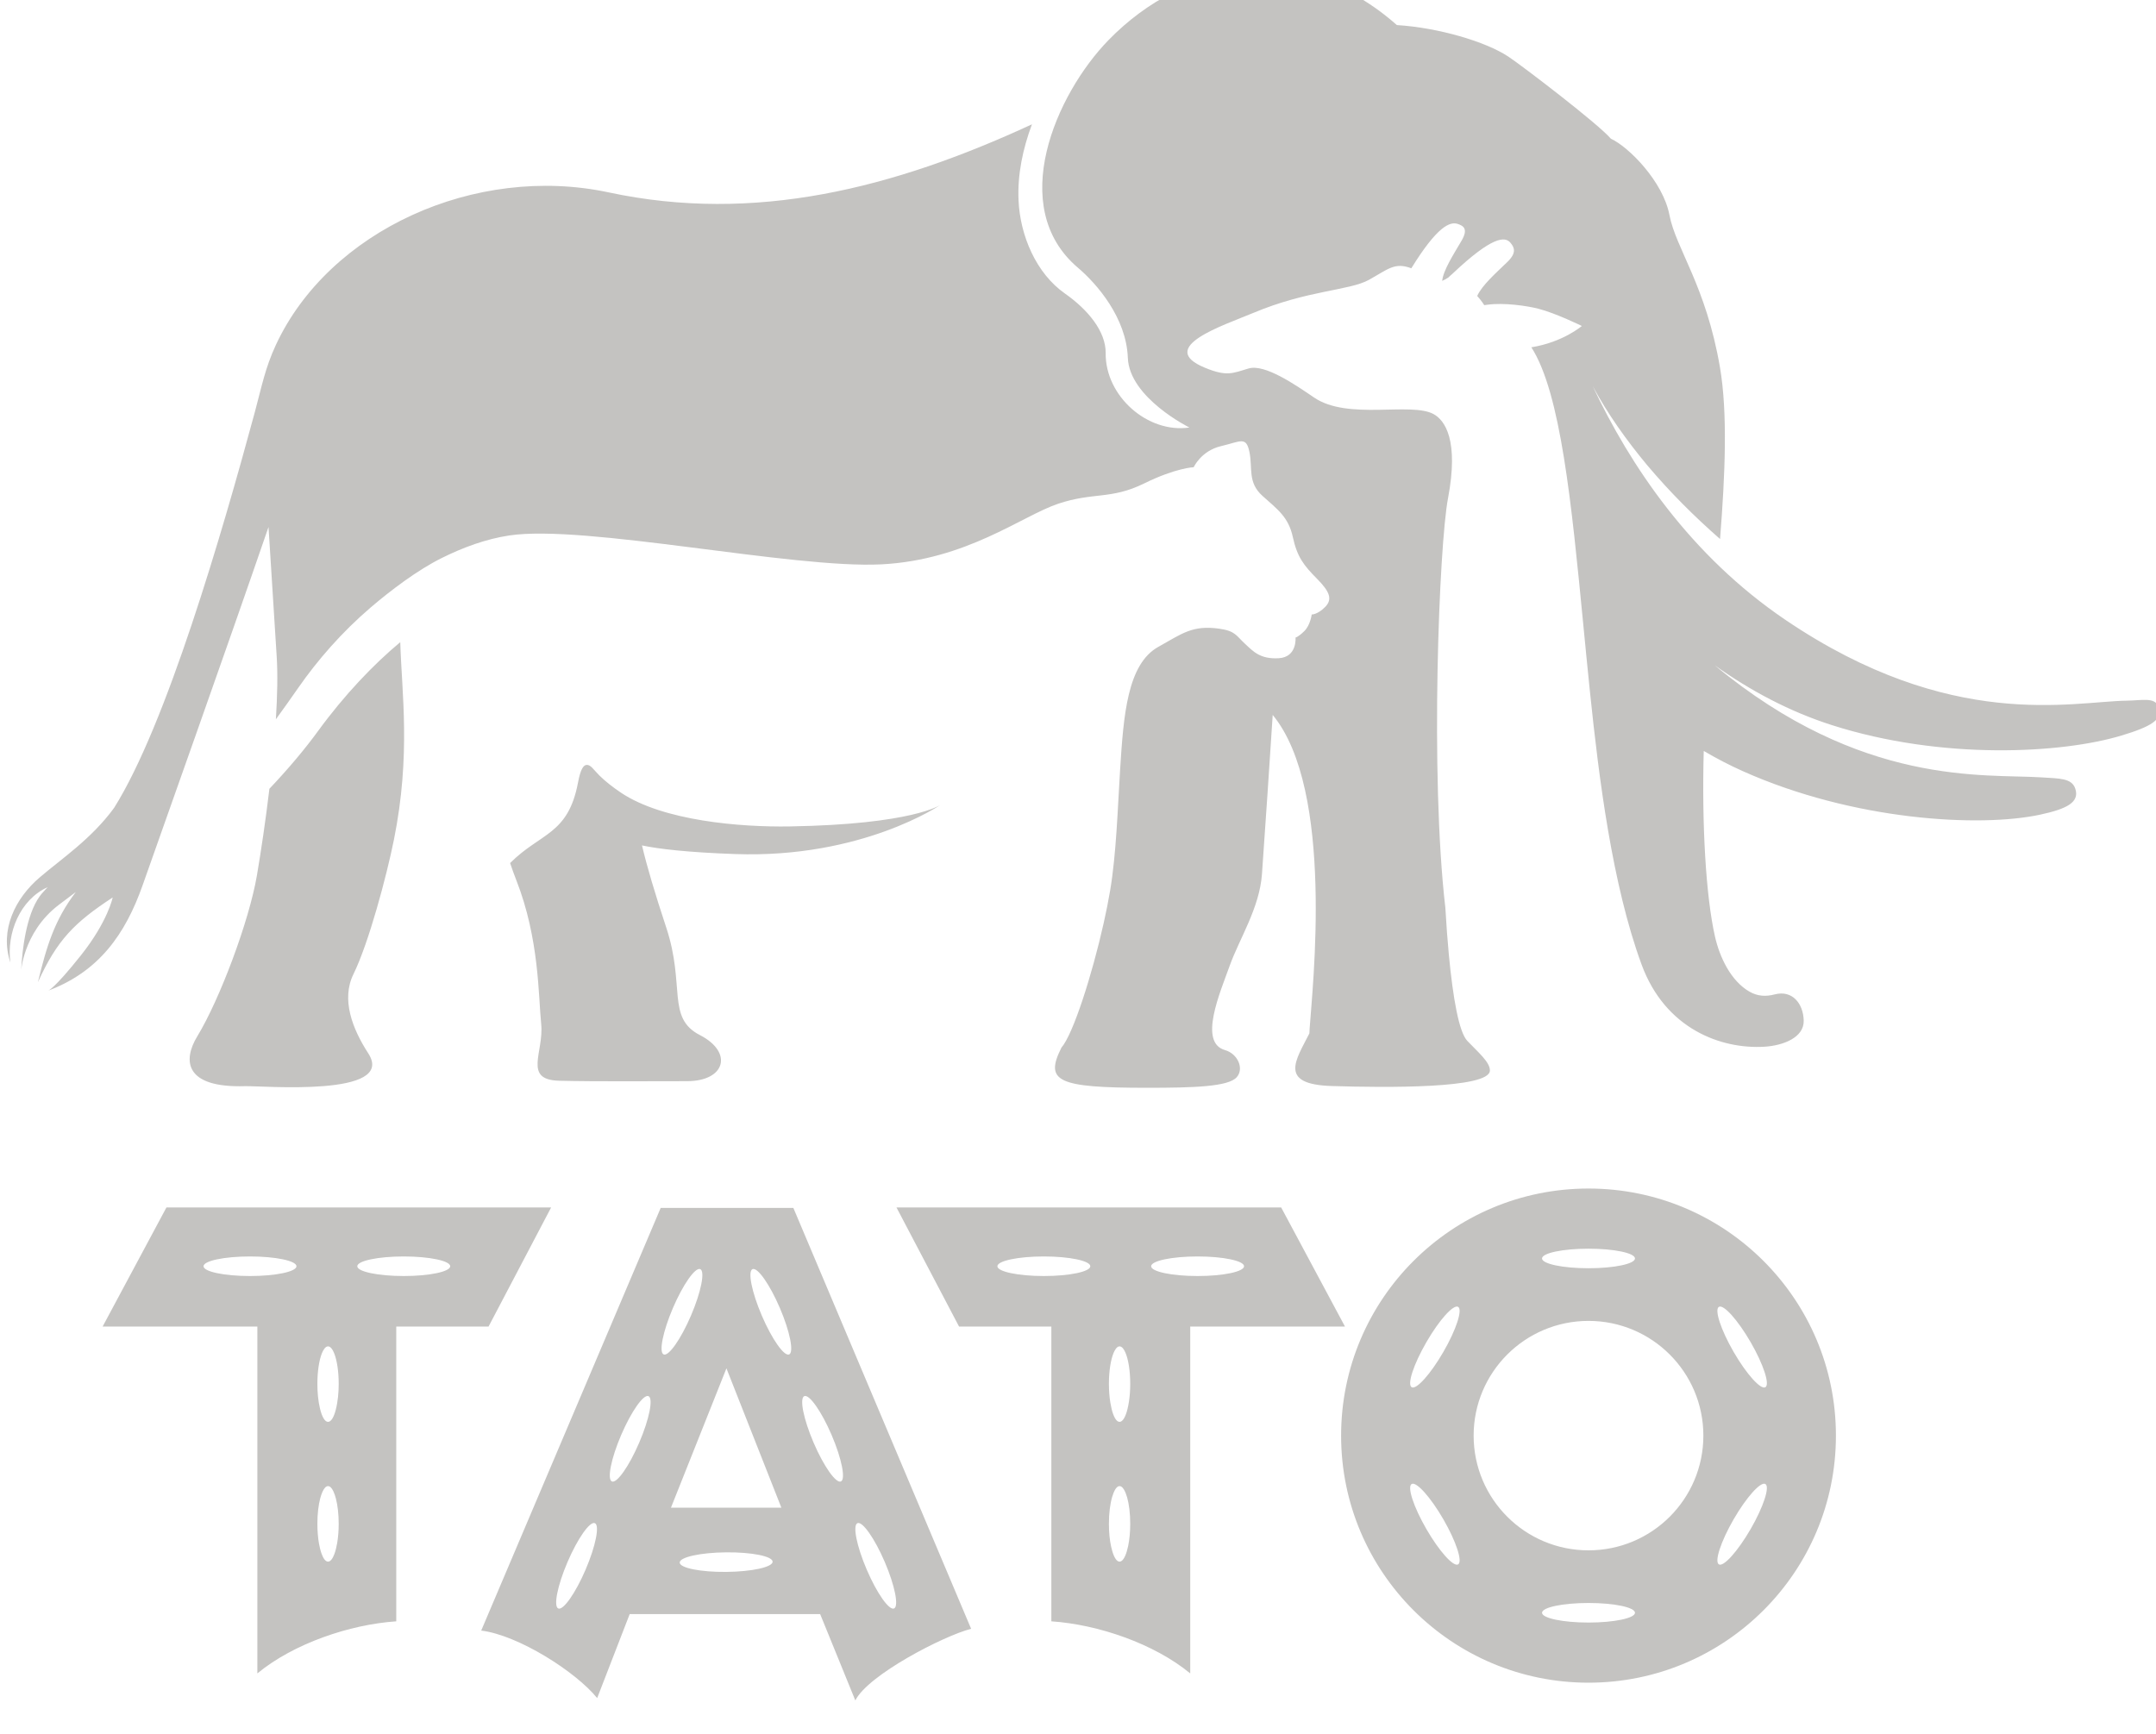 <svg xmlns="http://www.w3.org/2000/svg" xmlns:xlink="http://www.w3.org/1999/xlink" xmlns:serif="http://www.serif.com/" width="100%" height="100%" viewBox="0 0 46 37" xml:space="preserve" style="fill-rule:evenodd;clip-rule:evenodd;stroke-linejoin:round;stroke-miterlimit:2;">    <g transform="matrix(1,0,0,1,-13693.5,-6719.1)">        <g transform="matrix(0.51,0,0,0.584,13226.4,4490.13)">            <g transform="matrix(0.595,0,0,0.519,920.176,3873.82)">                <path d="M0,-16.607L4.486,-24.991L31.534,-24.991L27.135,-16.607L20.645,-16.607L20.645,4.148C17.366,4.37 13.425,5.712 10.879,7.815L10.879,-16.607L0,-16.607ZM104.473,-26.323C114.08,-26.323 121.869,-18.535 121.869,-8.927C121.869,0.68 114.08,8.468 104.473,8.468C94.866,8.468 87.078,0.68 87.078,-8.927C87.078,-18.535 94.866,-26.323 104.473,-26.323M95.305,0.139C94.976,0.33 93.977,-0.784 93.075,-2.346C92.172,-3.909 91.708,-5.331 92.038,-5.52C92.368,-5.711 93.366,-4.598 94.268,-3.035C95.17,-1.472 95.635,-0.051 95.305,0.139M107.741,3.545C107.741,3.925 106.278,4.234 104.473,4.234C102.668,4.234 101.205,3.925 101.205,3.545C101.205,3.164 102.668,2.856 104.473,2.856C106.278,2.856 107.741,3.164 107.741,3.545M107.741,-21.4C107.741,-21.019 106.278,-20.711 104.473,-20.711C102.668,-20.711 101.205,-21.019 101.205,-21.4C101.205,-21.78 102.668,-22.088 104.473,-22.088C106.278,-22.088 107.741,-21.78 107.741,-21.4M92.038,-12.334C91.708,-12.524 92.172,-13.945 93.075,-15.507C93.977,-17.071 94.976,-18.183 95.305,-17.993C95.634,-17.802 95.17,-16.381 94.268,-14.819C93.366,-13.256 92.368,-12.143 92.038,-12.334M113.641,0.139C113.311,-0.051 113.776,-1.472 114.677,-3.036C115.58,-4.598 116.579,-5.711 116.908,-5.52C117.238,-5.331 116.773,-3.909 115.871,-2.346C114.968,-0.784 113.97,0.33 113.641,0.139M116.909,-12.334C116.579,-12.143 115.58,-13.256 114.677,-14.819C113.776,-16.381 113.311,-17.802 113.641,-17.993C113.97,-18.183 114.968,-17.07 115.872,-15.507C116.773,-13.945 117.238,-12.524 116.909,-12.334M104.473,-17.004C108.934,-17.004 112.549,-13.388 112.549,-8.927C112.549,-4.466 108.934,-0.85 104.473,-0.85C100.012,-0.85 96.396,-4.466 96.396,-8.927C96.396,-13.388 100.012,-17.004 104.473,-17.004M87.35,-16.607L82.864,-24.991L55.816,-24.991L60.215,-16.607L66.705,-16.607L66.705,4.148C69.984,4.37 73.924,5.712 76.47,7.815L76.47,-16.607L87.35,-16.607ZM70.981,-4.613C70.839,-4.134 70.752,-3.462 70.752,-2.719C70.752,-2.118 70.809,-1.564 70.906,-1.121C70.929,-1.012 70.958,-0.899 70.989,-0.793C71.122,-0.336 71.302,-0.055 71.501,-0.055C71.699,-0.055 71.877,-0.331 72.01,-0.779C72.046,-0.902 72.079,-1.03 72.105,-1.156C72.196,-1.593 72.251,-2.133 72.251,-2.719C72.251,-3.449 72.167,-4.109 72.031,-4.586C71.999,-4.696 71.96,-4.809 71.917,-4.917C71.798,-5.204 71.656,-5.372 71.501,-5.372C71.344,-5.372 71.2,-5.197 71.08,-4.9C71.042,-4.808 71.008,-4.708 70.981,-4.613M70.942,-10.807C71.078,-10.249 71.278,-9.895 71.501,-9.895C71.723,-9.895 71.922,-10.244 72.058,-10.796C72.097,-10.958 72.13,-11.125 72.156,-11.289C72.216,-11.669 72.251,-12.105 72.251,-12.571C72.251,-13.489 72.117,-14.297 71.915,-14.768C71.87,-14.873 71.812,-14.983 71.74,-15.072C71.665,-15.162 71.584,-15.211 71.501,-15.211C71.413,-15.211 71.328,-15.156 71.249,-15.054C71.18,-14.965 71.122,-14.849 71.08,-14.747C70.881,-14.272 70.752,-13.475 70.752,-12.571C70.752,-12.09 70.79,-11.64 70.853,-11.252C70.877,-11.104 70.907,-10.953 70.942,-10.807M73.721,-20.852C73.721,-20.471 75.184,-20.163 76.988,-20.163C78.792,-20.163 80.255,-20.471 80.255,-20.852C80.255,-21.232 78.792,-21.541 76.988,-21.541C75.184,-21.541 73.721,-21.232 73.721,-20.852M62.911,-20.852C62.911,-20.471 64.374,-20.163 66.177,-20.163C67.982,-20.163 69.445,-20.471 69.445,-20.852C69.445,-21.232 67.982,-21.541 66.177,-21.541C64.374,-21.541 62.911,-21.232 62.911,-20.852M34.771,9.553C33.285,7.709 29.239,5.122 26.618,4.799L39.237,-24.957L48.566,-24.957L61.064,4.673C59.092,5.183 53.817,7.925 52.922,9.716L50.449,3.638L37.058,3.638L34.771,9.553ZM53.072,-2.764C52.722,-2.614 53.015,-1.148 53.726,0.511C54.436,2.169 55.295,3.392 55.645,3.243C55.995,3.093 55.703,1.626 54.992,-0.032C54.281,-1.691 53.421,-2.914 53.072,-2.764M40.574,0.01C40.577,0.391 42.043,0.686 43.847,0.668C45.652,0.652 47.111,0.329 47.108,-0.051C47.104,-0.432 45.638,-0.727 43.834,-0.71C42.03,-0.692 40.57,-0.37 40.574,0.01M34.61,-2.764C34.959,-2.614 34.667,-1.148 33.956,0.511C33.245,2.169 32.386,3.392 32.036,3.243C31.687,3.093 31.979,1.626 32.689,-0.032C33.4,-1.691 34.26,-2.914 34.61,-2.764M38.38,-11.707C38.73,-11.556 38.438,-10.09 37.727,-8.432C37.016,-6.773 36.157,-5.55 35.807,-5.7C35.457,-5.849 35.749,-7.316 36.46,-8.974C37.171,-10.633 38.031,-11.856 38.38,-11.707M42.02,-20.649C42.369,-20.499 42.077,-19.033 41.366,-17.375C40.655,-15.715 39.796,-14.493 39.446,-14.642C39.096,-14.793 39.389,-16.258 40.1,-17.917C40.81,-19.576 41.67,-20.798 42.02,-20.649M45.694,-20.649C45.345,-20.499 45.638,-19.033 46.348,-17.375C47.059,-15.715 47.918,-14.493 48.268,-14.642C48.618,-14.793 48.325,-16.258 47.615,-17.917C46.904,-19.576 46.044,-20.798 45.694,-20.649M49.334,-11.707C48.984,-11.556 49.277,-10.09 49.988,-8.432C50.698,-6.773 51.558,-5.55 51.908,-5.7C52.257,-5.849 51.965,-7.316 51.254,-8.974C50.543,-10.633 49.684,-11.856 49.334,-11.707M43.86,-13.664L39.959,-3.853L47.723,-3.853L43.86,-13.664ZM16.402,-4.494C16.523,-4.026 16.598,-3.403 16.598,-2.719C16.598,-2.221 16.558,-1.756 16.49,-1.36C16.447,-1.111 16.382,-0.828 16.295,-0.59C16.17,-0.255 16.016,-0.055 15.848,-0.055C15.678,-0.055 15.521,-0.261 15.396,-0.608C15.317,-0.825 15.253,-1.092 15.213,-1.32C15.141,-1.725 15.099,-2.205 15.099,-2.719C15.099,-3.417 15.176,-4.051 15.302,-4.522C15.34,-4.667 15.393,-4.829 15.454,-4.965C15.568,-5.222 15.704,-5.372 15.848,-5.372C15.982,-5.372 16.108,-5.245 16.216,-5.023C16.293,-4.863 16.358,-4.666 16.402,-4.494M16.388,-10.732C16.253,-10.217 16.062,-9.895 15.848,-9.895C15.624,-9.895 15.423,-10.251 15.287,-10.813C15.149,-11.383 15.099,-11.99 15.099,-12.571C15.099,-13.451 15.222,-14.229 15.41,-14.708C15.455,-14.822 15.512,-14.941 15.586,-15.041C15.667,-15.151 15.756,-15.211 15.848,-15.211C15.936,-15.211 16.019,-15.157 16.097,-15.059C16.18,-14.953 16.244,-14.817 16.292,-14.694C16.478,-14.214 16.598,-13.442 16.598,-12.571C16.598,-11.967 16.542,-11.325 16.388,-10.732M13.629,-20.852C13.629,-20.471 12.166,-20.163 10.361,-20.163C8.557,-20.163 7.094,-20.471 7.094,-20.852C7.094,-21.232 8.557,-21.541 10.361,-21.541C12.166,-21.541 13.629,-21.232 13.629,-20.852M24.439,-20.852C24.439,-20.471 22.977,-20.163 21.172,-20.163C19.368,-20.163 17.904,-20.471 17.904,-20.852C17.904,-21.232 19.368,-21.541 21.172,-21.541C22.977,-21.541 24.439,-21.232 24.439,-20.852" style="fill:rgb(196,195,193);"></path>            </g>        </g>        <g transform="matrix(0.51,0,0,0.584,13226.4,4490.13)">            <g transform="matrix(0.595,0,0,0.519,937.223,3823.12)">                <path d="M0,48.45C0.136,48.858 0.281,49.261 0.435,49.654C2.056,53.787 1.983,57.806 2.185,59.786C2.387,61.768 0.887,63.711 3.449,63.776C6.011,63.839 9.743,63.806 12.44,63.806C15.136,63.806 15.703,61.776 13.344,60.561C10.984,59.347 12.331,57.096 10.983,53.007C10.176,50.559 9.625,48.714 9.273,47.209C10.461,47.459 12.46,47.696 15.817,47.816C24.745,48.134 30.261,44.351 30.261,44.351C30.261,44.351 28.329,45.726 19.667,45.871C16.192,45.93 10.748,45.481 7.792,43.494C7.212,43.104 6.699,42.7 6.293,42.3C5.873,41.887 5.672,41.519 5.382,41.539C5.151,41.554 4.95,41.843 4.774,42.781C4.079,46.477 2.132,46.307 0,48.45M-32.794,50.452C-32.714,50.361 -32.621,50.257 -32.516,50.146C-34.469,51.032 -35.412,53.391 -35.137,55.453C-35.904,53.16 -34.792,50.933 -33.086,49.47C-31.56,48.159 -29.432,46.749 -27.845,44.565C-24.167,38.707 -20.272,25.291 -17.948,16.697C-17.468,14.919 -17.234,13.623 -16.475,11.983C-12.736,3.909 -2.437,-0.773 6.93,1.232C17.202,3.432 26.956,0.95 36.691,-3.561L36.687,-3.551C36.052,-1.84 35.663,-0.028 35.748,1.805C35.863,4.273 36.981,6.93 39.012,8.354C40.625,9.486 41.892,11.022 41.874,12.544C41.84,15.58 44.829,18.215 47.761,17.786C47.761,17.786 43.534,15.694 43.432,12.876C43.328,10.058 41.258,7.671 39.921,6.534C34.899,2.265 38.367,-5.682 42.081,-9.498C47.469,-15.029 55.644,-16.501 62.346,-10.549C65.26,-10.366 68.579,-9.392 70.186,-8.328C71.164,-7.679 76.513,-3.588 77.397,-2.547C78.65,-1.974 81.068,0.473 81.513,2.824C81.958,5.174 84.083,7.8 85.065,13.548C85.61,16.737 85.434,21.07 85.071,25.636C83.228,24.019 81.558,22.345 79.976,20.471L79.933,20.42C78.497,18.69 77.174,16.837 76.11,14.854C78.739,20.447 82.975,26.792 89.678,31.335C101.311,39.219 109.816,37.073 113.668,37.017C114.73,37.002 115.596,36.763 115.885,37.401C116.315,38.348 115.293,38.867 113.309,39.468C109.118,40.739 100.688,41.219 92.937,38.739C89.959,37.786 87.194,36.311 84.689,34.52C95.034,43.105 103.662,42.158 107.686,42.418C108.974,42.502 109.806,42.471 110.051,43.222C110.359,44.171 109.452,44.636 107.603,45.037C103.337,45.964 94.447,45.462 86.67,41.979C85.726,41.556 84.811,41.079 83.925,40.557C83.783,45.724 84.072,50.777 84.713,53.618C85.037,55.056 85.819,56.747 87.145,57.506C87.728,57.838 88.302,57.857 88.92,57.696C90.149,57.375 90.923,58.337 90.954,59.538C90.985,60.739 89.502,61.3 88.2,61.38C85.161,61.566 81.225,60.144 79.556,55.598C77.489,49.972 76.553,42.47 75.927,36.418C75.763,34.829 75.609,33.25 75.456,31.665C74.631,23.141 73.869,15.35 71.804,12.138C74.036,11.778 75.354,10.637 75.354,10.637C75.354,10.637 73.53,9.737 72.287,9.42C71.48,9.214 69.876,8.984 68.728,9.139C68.683,9.146 68.525,9.171 68.49,9.17C68.49,9.17 68.326,8.89 67.997,8.523C68.328,7.777 69.316,6.906 70.111,6.137C70.792,5.48 70.611,5.098 70.324,4.767C69.953,4.338 69.08,4.29 66.274,6.946C66.176,7.038 66.087,7.117 66.002,7.188L66.011,7.194C65.833,7.315 65.677,7.403 65.535,7.462C65.605,6.723 66.335,5.594 66.898,4.631C67.374,3.814 67.046,3.588 66.621,3.45C66.093,3.278 65.203,3.59 63.365,6.575C62.193,6.137 61.764,6.62 60.388,7.387C59.004,8.156 56.087,8.104 52.244,9.721C50.156,10.598 45.363,12.142 48.859,13.579C50.403,14.217 50.797,13.961 51.929,13.628C53.062,13.297 55.194,14.764 56.534,15.679C58.907,17.294 63.316,15.974 64.921,16.836C65.738,17.276 66.717,18.699 65.943,22.775C65.321,26.055 64.669,42.253 65.758,51.601C65.828,52.806 65.909,53.925 66.003,54.906C66.297,57.989 66.715,60.355 67.305,60.974C68.059,61.767 68.904,62.47 68.89,63.062C68.855,64.338 61.571,64.266 57.769,64.148C53.967,64.03 55.265,62.3 56.197,60.442C56.201,60.338 56.206,60.231 56.213,60.127C56.405,57.25 57.978,43.311 53.618,38.021C53.48,40.264 53.03,46.889 52.863,49.226C52.692,51.617 51.266,53.796 50.595,55.677C49.923,57.559 48.38,61.081 50.262,61.617C51.154,61.872 51.624,62.912 51.091,63.524C50.502,64.198 48.082,64.272 44.768,64.272C38.451,64.272 37.572,63.819 38.765,61.443C39.584,60.502 40.914,56.348 41.737,52.663C41.913,51.874 42.066,51.106 42.186,50.396C42.625,47.802 42.722,44.521 42.891,41.845C43.13,38.058 43.394,34.438 45.582,33.225C47.224,32.314 47.957,31.676 49.872,31.951C50.992,32.112 51.053,32.439 51.652,32.995C52.252,33.552 52.728,34.102 54.04,34.029C55.352,33.954 55.223,32.572 55.223,32.572C55.223,32.572 55.407,32.546 55.837,32.123C56.268,31.701 56.36,30.949 56.36,30.949C56.36,30.949 56.755,30.97 57.294,30.431C57.833,29.894 57.653,29.363 56.732,28.432C55.811,27.502 55.342,26.916 55.033,25.498C54.725,24.08 53.958,23.552 52.898,22.598C51.84,21.647 52.217,20.645 51.983,19.513C51.751,18.381 51.375,18.767 49.979,19.098C48.583,19.429 48.064,20.58 48.064,20.58C48.064,20.58 46.807,20.625 44.59,21.719C42.234,22.879 41.026,22.317 38.53,23.154C35.983,24.009 32.1,27.11 26.115,27.419C19.878,27.742 5.244,24.581 -0.066,25.387C-1.705,25.636 -3.296,26.223 -4.8,26.97C-6.499,27.812 -8.39,29.244 -9.811,30.462C-11.841,32.202 -13.553,34.179 -14.891,36.106C-15.439,36.894 -15.964,37.634 -16.469,38.328C-16.366,36.683 -16.333,35.154 -16.412,33.91L-16.987,24.789C-19.99,33.531 -24.582,46.434 -25.838,50.01C-27.055,53.466 -28.915,56.096 -32.489,57.437C-32.489,57.437 -32.098,57.362 -30.187,54.959C-28.277,52.556 -27.944,50.872 -27.944,50.872C-30.635,52.639 -31.851,53.861 -33.201,56.839C-32.592,54.311 -32.038,52.467 -30.539,50.492C-30.861,50.734 -31.252,51.029 -31.726,51.388C-34.333,53.364 -34.392,56.346 -34.373,55.929C-34.307,54.605 -34.036,52.126 -33.077,50.79L-33.076,50.79L-33.075,50.788L-33.074,50.787L-33.072,50.784C-32.985,50.663 -32.893,50.552 -32.794,50.452M-16.925,43.22C-17.191,45.462 -17.515,47.626 -17.805,49.332C-18.35,52.525 -20.402,58.025 -21.993,60.644C-23.031,62.352 -22.891,64.285 -18.637,64.158C-17.43,64.123 -7.96,64.951 -9.976,61.842C-11.093,60.119 -11.887,58.051 -11.017,56.275C-9.937,54.071 -8.686,49.37 -8.17,46.808C-6.964,40.811 -7.622,36.456 -7.724,32.898C-9.587,34.449 -11.645,36.597 -13.519,39.175C-14.39,40.374 -15.586,41.811 -16.925,43.22" style="fill:rgb(196,195,193);"></path>            </g>        </g>    </g></svg>